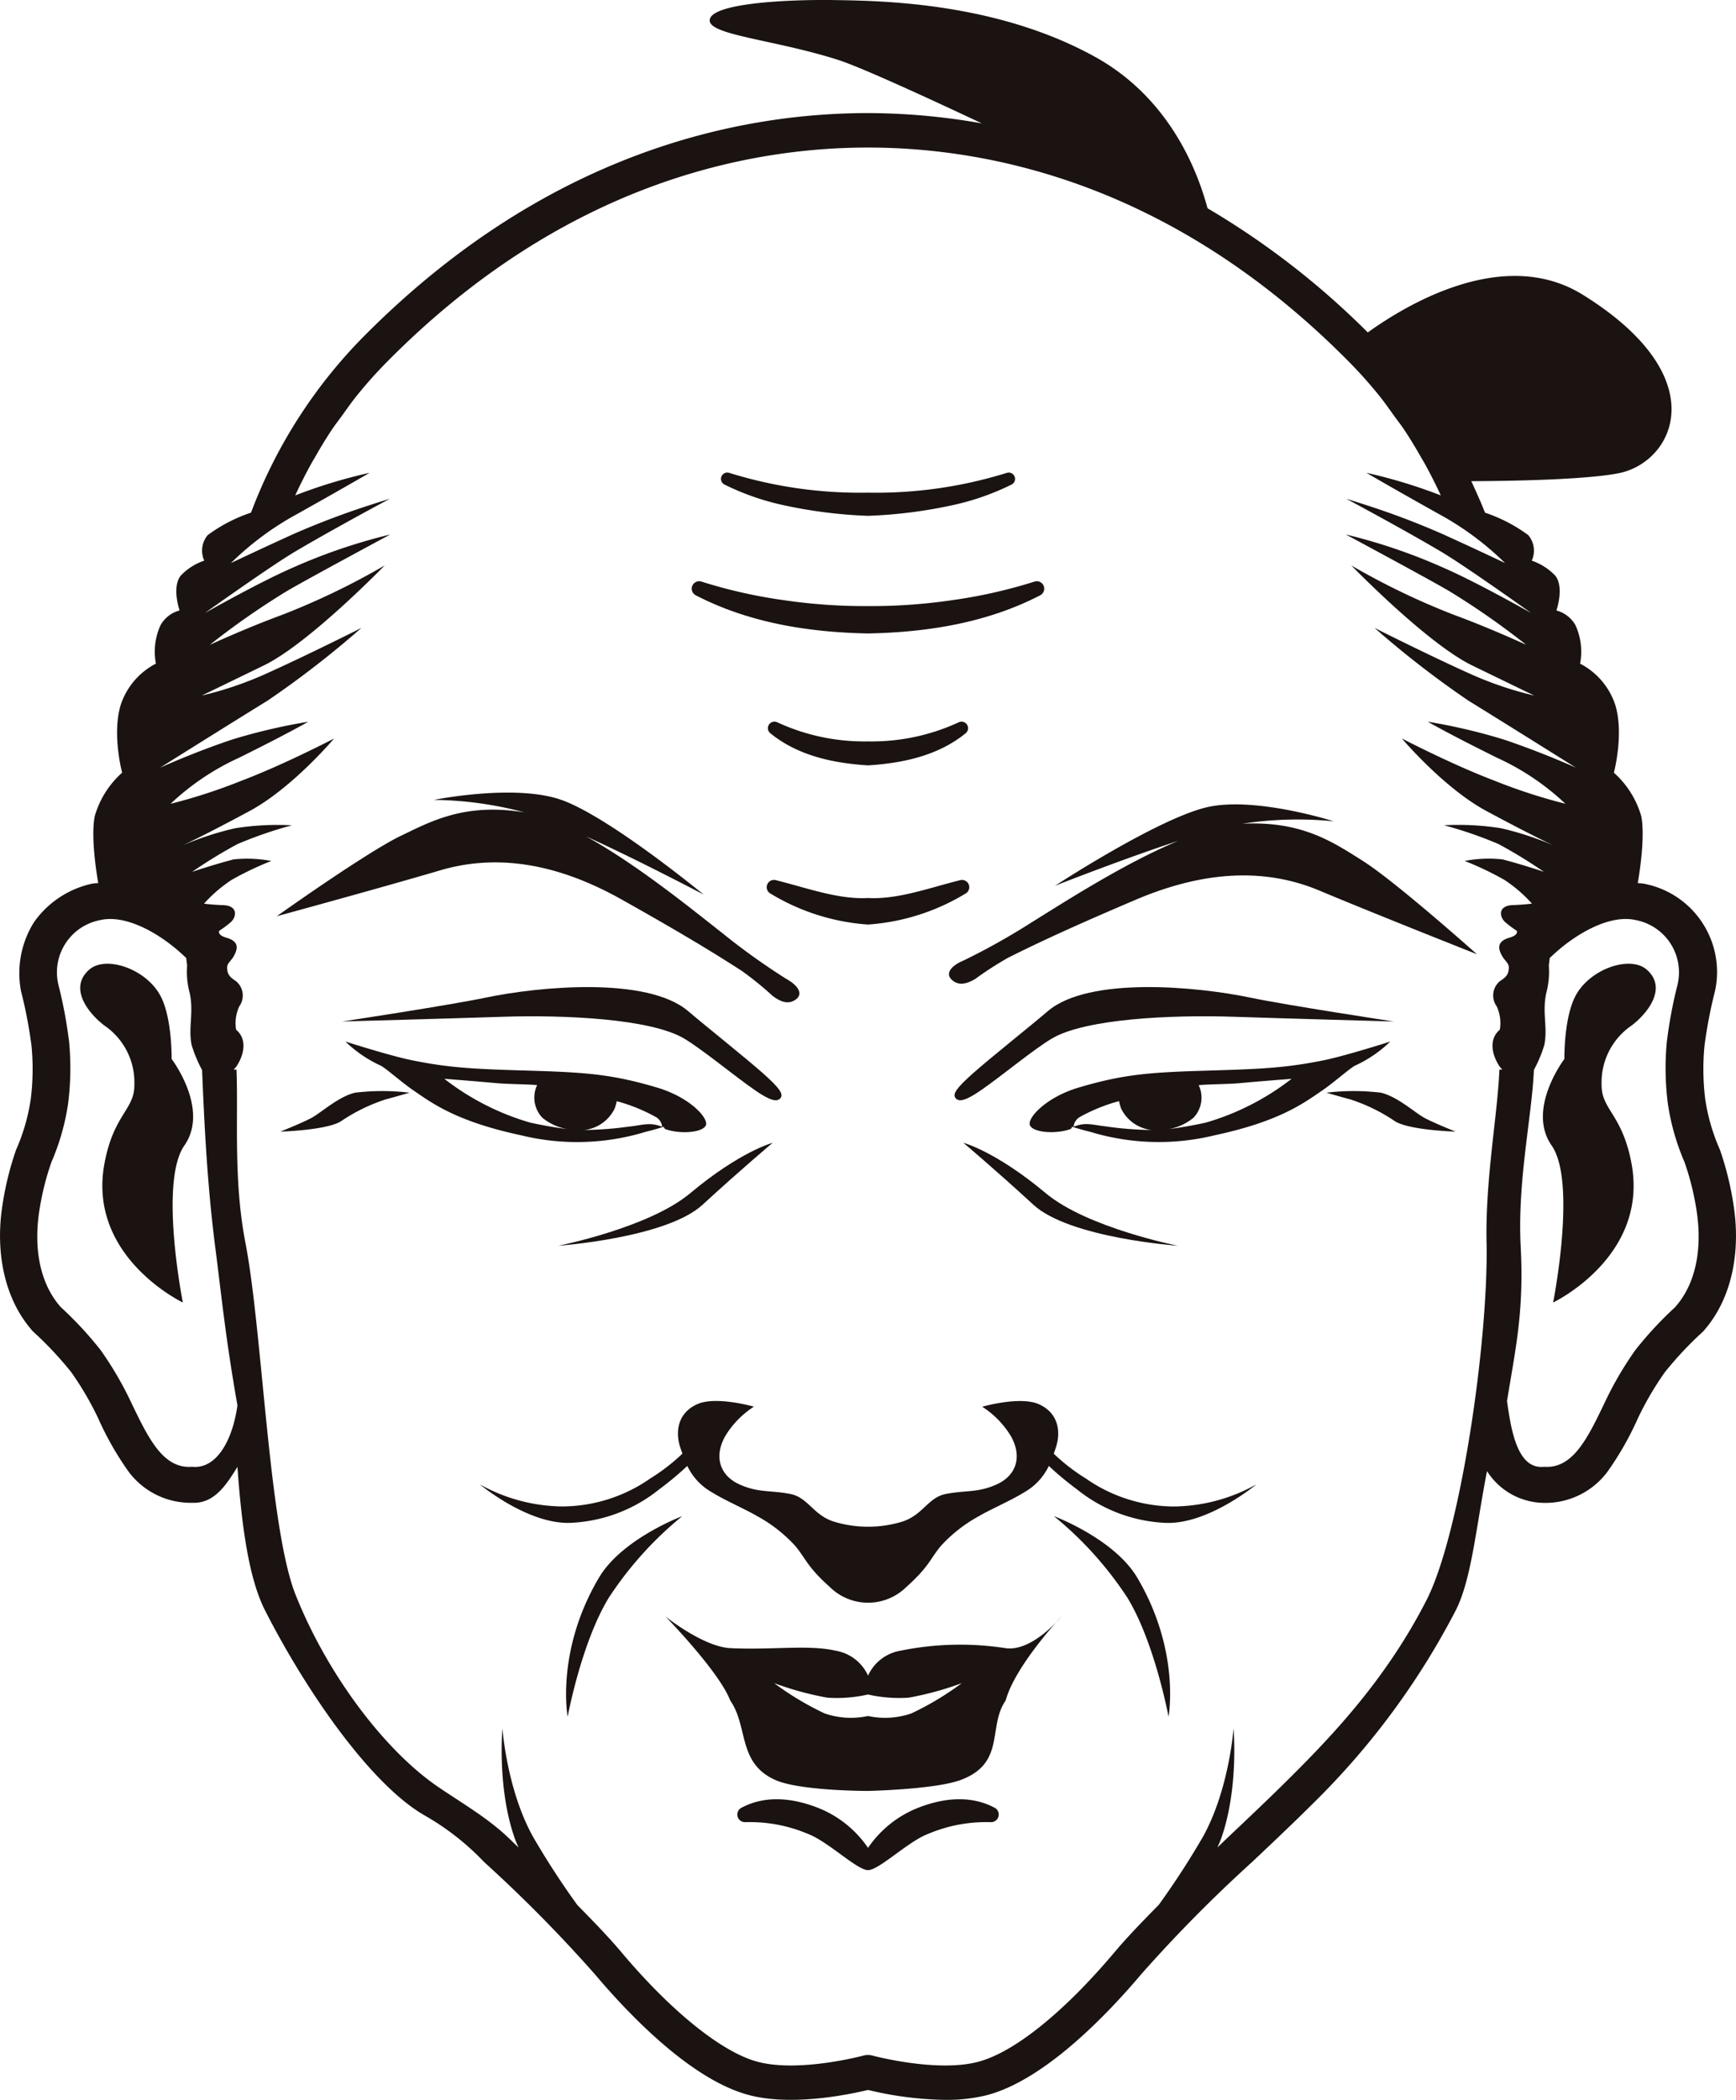 <svg xmlns="http://www.w3.org/2000/svg" xmlns:xlink="http://www.w3.org/1999/xlink" width="199.316" height="240.998" viewBox="0 0 199.316 240.998"><defs><style>.a{fill:none;}.b{clip-path:url(#a);}.c{fill:#1a1311;}</style><clipPath id="a"><rect class="a" width="199.316" height="240.998"/></clipPath></defs><g class="b" transform="translate(0 0)"><path class="c" d="M199.1,138.772a35.25,35.25,0,0,0-1.623-6.8,22.377,22.377,0,0,1-1.7-5.874,28.075,28.075,0,0,1-.079-6.073,54.185,54.185,0,0,1,1.219-6.337,10.315,10.315,0,0,0-8.2-12.27c-.23-.049-.453-.037-.68-.065.187-1.081.871-5.316.4-7.686a10.592,10.592,0,0,0-3.142-4.983s1.2-4.481.138-7.847a8.22,8.22,0,0,0-4.018-4.67,7.307,7.307,0,0,0-.52-4.391,3.545,3.545,0,0,0-2.2-1.712s.938-2.651-.138-4.006a6.759,6.759,0,0,0-2.691-1.712,2.767,2.767,0,0,0-.4-2.929,17.971,17.971,0,0,0-4.968-2.578c-.463-1.2-1.022-2.407-1.572-3.614,3.628-.014,12.916-.124,16.924-.914,6.262-1.231,11.275-10.922-4.123-20.481-9.057-5.62-20.259,1.14-24.687,4.326a91.92,91.92,0,0,0-18.4-14.253c-1.192-4.452-4.438-12.709-12.955-17.4C114.4.279,101.31.1,95.966.011S81.949.332,81.5,2.2c-.443,1.82,7.255,2.289,14.716,4.672,2.421.774,9.11,3.806,16.516,7.29a75.417,75.417,0,0,0-13.073-1.182c-14.862,0-36.994,4.475-58.05,25.788A57.5,57.5,0,0,0,28.821,58.835a17.9,17.9,0,0,0-4.97,2.578,2.767,2.767,0,0,0-.4,2.929,6.759,6.759,0,0,0-2.691,1.712c-1.077,1.355-.138,4.006-.138,4.006a3.545,3.545,0,0,0-2.2,1.712,7.307,7.307,0,0,0-.52,4.391,8.228,8.228,0,0,0-4.02,4.67c-1.064,3.366.14,7.847.14,7.847a10.591,10.591,0,0,0-3.142,4.983c-.473,2.37.209,6.605.4,7.686-.227.028-.451.016-.68.065a11,11,0,0,0-6.709,4.444,11.034,11.034,0,0,0-1.493,7.826,53.777,53.777,0,0,1,1.219,6.337,27.948,27.948,0,0,1-.079,6.073,22.446,22.446,0,0,1-1.694,5.874,35.254,35.254,0,0,0-1.627,6.8c-.644,4.6.063,10.109,3.561,14.032a40.842,40.842,0,0,1,4.379,4.656,35.36,35.36,0,0,1,3.128,5.346,35.252,35.252,0,0,0,3.459,6.071,8.871,8.871,0,0,0,7.292,3.6c2.557.12,3.918-2.013,5.226-4.119.5,7.1,1.363,12.927,3.173,16.481,4.718,9.258,12.181,20.095,18.46,23.6a29.77,29.77,0,0,1,6.7,5.279A163.285,163.285,0,0,1,68.316,226.6c3.754,4.444,11.044,12.165,17.785,13.875,5.015,1.286,11.645-.156,13.554-.615A40.106,40.106,0,0,0,108.521,241a19.116,19.116,0,0,0,4.7-.52c6.725-1.71,14.025-9.423,17.785-13.875a163.287,163.287,0,0,1,12.723-12.878c2.437-2.3,4.889-4.617,7.229-6.951a87.134,87.134,0,0,0,16.168-21.931c1.814-3.561,2.3-9.283,3.6-16.006a7.845,7.845,0,0,0,6.559,3.644,8.871,8.871,0,0,0,7.292-3.6,35.387,35.387,0,0,0,3.459-6.071,35.36,35.36,0,0,1,3.128-5.346,40.842,40.842,0,0,1,4.379-4.656c3.5-3.922,4.2-9.429,3.559-14.032M22.018,168.341c-3.319.244-5.007-3.333-6.969-7.408a39.348,39.348,0,0,0-3.492-5.978,41.594,41.594,0,0,0-4.572-4.93c-2.448-2.748-3.065-6.742-2.521-10.708a30.977,30.977,0,0,1,1.442-5.947,26.49,26.49,0,0,0,1.913-6.713,32.252,32.252,0,0,0,.12-7.036,52.4,52.4,0,0,0-1.223-6.559A6.105,6.105,0,0,1,11.5,105.6c3.02-.7,7.018,1.611,9.74,4.219l.093.089c.01.01.028,0,.041.014l.112.875a9.55,9.55,0,0,0,.315,3.262c.447,2.242-.2,3.861.2,5.874a15.438,15.438,0,0,0,1.2,2.872c.23,5.425.54,12.762,1.507,20.292.792,6.2,1.19,10.438,2.551,18.193-.508,3.756-2.279,7.375-5.24,7.048M170.68,142.6c.215,11.342-2.992,33.377-6.886,41.024-4.534,8.889-10.587,15.329-15.632,20.347-2.32,2.309-4.743,4.6-7.15,6.874-.41.388-.814.788-1.229,1.18.128-.327.256-.559.382-.908,2.092-5.805,1.46-12.732,1.46-12.732s-.5,6.989-3.5,12.4a92.083,92.083,0,0,1-5.086,7.836c-1.792,1.816-3.563,3.636-5.074,5.429-5.864,6.957-11.6,11.549-15.734,12.6-4.741,1.219-11.994-.713-12.061-.735a2.051,2.051,0,0,0-1.04,0c-.067.022-7.29,1.954-12.053.735-4.081-1.032-9.967-5.744-15.734-12.6-1.505-1.787-3.272-3.6-5.056-5.411a92.357,92.357,0,0,1-5.1-7.855c-3-5.409-3.5-12.4-3.5-12.4s-.632,6.926,1.46,12.732c.126.353.256.585.384.914-.416-.392-.821-.8-1.235-1.186-2.409-2.275-5.37-3.967-8.07-5.817-6-4.115-12.581-12.713-16.282-21.98-3.1-7.773-3.794-30.23-5.771-40.447-1.4-7.239-.8-14.5-1.022-19.841H26.83c.1-.126.225-.234.315-.366.857-1.294,1.292-3.089-.035-4.211a4.568,4.568,0,0,1,.362-2.683,2.133,2.133,0,0,0-.374-2.89c-.719-.471-.965-.75-1.018-1.444-.051-.644.429-.8.8-1.5s.66-1.6-.857-2.035c-1.123-.321-.855-.8-.855-.8a12.235,12.235,0,0,0,1.231-.91c.784-.613.985-1.97-.75-2.035-1.359-.049-2.224-.173-2.224-.173a15.887,15.887,0,0,1,3.191-2.74,35.682,35.682,0,0,1,4.528-2.157,14.7,14.7,0,0,0-4.328-.181c-2.358.613-4.761,1.428-4.761,1.428a56.456,56.456,0,0,1,5.208-3.187,47.793,47.793,0,0,1,6.254-2.157,31.638,31.638,0,0,0-6.51.337,34.894,34.894,0,0,0-6.061,1.98s2.415-1.1,7.731-3.965c4.885-2.632,9.683-8.312,9.683-8.312s-5.687,2.97-10.591,4.828a63.219,63.219,0,0,1-8.184,2.665,28.862,28.862,0,0,1,7.893-5.3c5.783-2.866,7.907-4.117,7.907-4.117A67.15,67.15,0,0,0,26.7,84.862c-4.442,1.481-8.328,3.248-8.328,3.248s7.853-4.926,12.378-7.717A111.148,111.148,0,0,0,41.5,72.064s-6.612,3.331-11.363,5.442a40.467,40.467,0,0,1-6.971,2.322s2.407-1.162,7.119-3.451C35.471,73.857,44.163,64.9,44.163,64.9a83.658,83.658,0,0,1-11.746,5.657c-4.292,1.58-8.332,3.455-8.332,3.455a87.971,87.971,0,0,1,8.876-6.187c2.5-1.464,11.842-6.48,11.842-6.48a64.744,64.744,0,0,0-11.354,3.88c-3.756,1.641-9.931,5.135-9.931,5.135s7.52-5.368,10.351-7.046c3.161-1.871,7.341-4.156,9.476-5.312.845-.455,1.4-.752,1.4-.752s-.947.282-2.379.752a91.591,91.591,0,0,0-8.817,3.354c-4.164,1.9-7.03,3.264-7.03,3.264a33.975,33.975,0,0,1,7.609-5.633c.63-.351,1.17-.658,1.753-.985,3.794-2.131,6.555-3.737,6.555-3.737a59.046,59.046,0,0,0-8.539,2.594l0-.008c.589-1.269,1.227-2.541,1.938-3.811.085-.156.189-.311.276-.467.64-1.121,1.306-2.24,2.054-3.351.331-.494.719-.979,1.072-1.471.573-.792,1.119-1.588,1.755-2.37,1.05-1.3,2.182-2.576,3.425-3.833,20.1-20.338,41.134-24.612,55.238-24.612S134.8,21.207,154.9,41.545c1.243,1.257,2.374,2.537,3.425,3.833.64.79,1.192,1.592,1.769,2.391.347.483.731.961,1.056,1.448.75,1.115,1.418,2.236,2.06,3.36.087.154.187.307.272.461.709,1.269,1.349,2.541,1.938,3.813l0,.006a59.164,59.164,0,0,0-8.543-2.594s2.758,1.609,6.557,3.739c.581.327,1.123.632,1.751.983a34.022,34.022,0,0,1,7.611,5.633s-2.87-1.369-7.032-3.264A91.106,91.106,0,0,0,156.953,58c-1.432-.471-2.381-.754-2.381-.754s.555.3,1.4.754c2.137,1.156,6.317,3.439,9.476,5.31,2.832,1.678,10.351,7.046,10.351,7.046s-6.175-3.494-9.931-5.135a64.744,64.744,0,0,0-11.354-3.88s9.344,5.015,11.842,6.48a87.971,87.971,0,0,1,8.876,6.187s-4.04-1.875-8.334-3.455A83.705,83.705,0,0,1,155.153,64.9s8.691,8.96,13.879,11.478c4.71,2.289,7.117,3.451,7.117,3.451a40.467,40.467,0,0,1-6.971-2.322c-4.751-2.11-11.363-5.442-11.363-5.442a111.149,111.149,0,0,0,10.751,8.33c4.526,2.791,12.378,7.717,12.378,7.717s-3.886-1.767-8.328-3.248a67.15,67.15,0,0,0-8.689-2.035s2.125,1.251,7.907,4.117a28.862,28.862,0,0,1,7.893,5.3,63.22,63.22,0,0,1-8.184-2.665c-4.9-1.859-10.591-4.828-10.591-4.828s4.8,5.679,9.683,8.312c5.316,2.862,7.729,3.965,7.729,3.965a34.848,34.848,0,0,0-6.059-1.98,31.636,31.636,0,0,0-6.51-.337,47.793,47.793,0,0,1,6.254,2.157,56.457,56.457,0,0,1,5.208,3.187s-2.4-.815-4.761-1.428a14.724,14.724,0,0,0-4.331.181,35.667,35.667,0,0,1,4.53,2.157,15.886,15.886,0,0,1,3.191,2.74s-.865.124-2.224.173c-1.735.065-1.534,1.422-.75,2.035a12.237,12.237,0,0,0,1.231.91s.268.481-.857.8c-1.513.435-1.231,1.341-.855,2.035s.853.857.8,1.5c-.053.695-.3.973-1.018,1.444a2.133,2.133,0,0,0-.374,2.89,4.568,4.568,0,0,1,.362,2.683c-1.326,1.121-.892,2.917-.035,4.211.089.132.213.24.315.366h-.329c-.223,5.346-1.617,12.463-1.477,19.841m21.651,7.43a41.6,41.6,0,0,0-4.572,4.93,39.349,39.349,0,0,0-3.492,5.978c-1.962,4.075-3.65,7.652-6.969,7.408-2.959.327-3.756-3.792-4.266-7.546.924-5.781,1.966-10.132,1.57-17.7-.394-7.589,1.282-14.862,1.513-20.294a15.485,15.485,0,0,0,1.2-2.87c.4-2.013-.248-3.632.2-5.874a9.55,9.55,0,0,0,.315-3.262l.112-.875c.012-.01.03,0,.043-.016l.091-.087c2.722-2.608,6.719-4.916,9.74-4.219a6.105,6.105,0,0,1,4.781,7.461,52.408,52.408,0,0,0-1.223,6.559,32.256,32.256,0,0,0,.12,7.036,26.658,26.658,0,0,0,1.913,6.713,30.83,30.83,0,0,1,1.442,5.947c.544,3.967-.073,7.96-2.521,10.708" transform="translate(0 -0.001)"/><path class="c" d="M13.762,58.17c-1.635-3.126-6.268-4.7-8.182-3.049-2.3,1.991-.388,4.779,1.7,6.406a7.891,7.891,0,0,1,3.471,6.756c.061,2.933-2.391,3.412-3.441,9.132-1.964,10.7,9.006,15.919,9.006,15.919S13.567,79.5,16.49,75.317s-1.462-9.929-1.462-9.929.073-4.664-1.265-7.219" transform="translate(4.677 56.152)"/><path class="c" d="M90.944,58.17c-1.339,2.555-1.265,7.219-1.265,7.219s-4.383,5.748-1.462,9.929.169,18.017.169,18.017,10.971-5.22,9.006-15.919c-1.05-5.72-3.5-6.2-3.441-9.132a7.891,7.891,0,0,1,3.471-6.756c2.092-1.627,4-4.416,1.7-6.406-1.913-1.655-6.545-.077-8.182,3.049" transform="translate(89.933 56.152)"/><path class="c" d="M59.338,38.837c6.788-.134,13.629-1.2,19.778-4.383a.855.855,0,0,0-.662-1.57l-.065.022a57.515,57.515,0,0,1-9.413,2.114,63.817,63.817,0,0,1-9.638.676A63.817,63.817,0,0,1,49.7,35.02a57.515,57.515,0,0,1-9.413-2.114l-.065-.022a.855.855,0,0,0-.662,1.57c6.148,3.183,12.99,4.249,19.778,4.383" transform="translate(40.318 33.864)"/><path class="c" d="M66.107,42.107a.749.749,0,0,0-.762-1.272l-.089.039a23.788,23.788,0,0,1-10.361,2.167,23.779,23.779,0,0,1-10.359-2.167l-.091-.039a.748.748,0,0,0-.76,1.272c3.191,2.59,7.235,3.433,11.21,3.685,3.975-.252,8.021-1.095,11.212-3.685" transform="translate(44.762 42.049)"/><path class="c" d="M66.57,50.35a.834.834,0,0,0-1.012-.607l-.059.014c-3.544.888-7.127,2.222-10.532,2.037-3.406.185-6.987-1.15-10.532-2.037l-.061-.014a.834.834,0,0,0-.64,1.519,24.861,24.861,0,0,0,11.233,3.577A24.861,24.861,0,0,0,66.2,51.262a.837.837,0,0,0,.372-.912" transform="translate(44.691 51.269)"/><path class="c" d="M62.364,102.672a12.466,12.466,0,0,0-5.681,4.574A12.466,12.466,0,0,0,51,102.672c-2.732-1.087-5.978-1.572-8.862-.026a.873.873,0,0,0,.422,1.643l.213,0a17.07,17.07,0,0,1,7.01,1.349c2.3.865,5.635,4.16,6.9,4.16s4.6-3.295,6.9-4.16a17.07,17.07,0,0,1,7.01-1.349l.213,0a.874.874,0,0,0,.422-1.645c-2.886-1.546-6.13-1.06-8.862.026" transform="translate(42.978 104.834)"/><path class="c" d="M81.221,61.843a26.6,26.6,0,0,0-6.242,0s1.56.463,2.73.77a20.254,20.254,0,0,1,5.074,2.466c1.56,1.079,7.022,1.233,7.022,1.233s-2.342-.924-3.512-1.542-3.12-2.464-5.072-2.927" transform="translate(77.318 63.561)"/><path class="c" d="M99.618,58.85s-5.029,1.6-7.475,2.112c-4.625.959-7.56,1.046-14.3,1.249-6.185.187-9.146.477-14.011,1.919-3.815,1.131-5.984,3.571-5.584,4.357.41.808,2.886,1.007,4.578.431a.381.381,0,0,0,.246-.293c.609.193,1.284.392,2.064.579a26.99,26.99,0,0,0,14.326.4c7.4-1.582,10.182-3.666,12.311-5.123,1.357-.926,2.827-2.257,3.7-2.825a14.616,14.616,0,0,0,4.144-2.809m-32.5,9.762c-1.714-.181-2.444-.548-3.865.018a1.433,1.433,0,0,1,.715-1.119,20.078,20.078,0,0,1,4.255-1.755c.1-.024.152-.035.246-.059a5.309,5.309,0,0,0,.25.873A4.437,4.437,0,0,0,73.2,69a39.535,39.535,0,0,1-6.081-.384m11.32-.465a48.068,48.068,0,0,1-4.822.821A6.151,6.151,0,0,0,77.011,67.6a3.349,3.349,0,0,0,.6-3.746c.973-.1,3.427-.112,4.666-.225,2.407-.221,4.31-.368,6-.5a29.389,29.389,0,0,1-9.835,5.023" transform="translate(60.014 60.686)"/><path class="c" d="M23.67,61.659c.875.571,2.346,1.9,3.7,2.825,2.131,1.456,4.909,3.542,12.311,5.123a26.977,26.977,0,0,0,14.328-.4c.778-.187,1.452-.386,2.064-.579a.378.378,0,0,0,.246.293c1.692.577,4.168.38,4.576-.429.4-.788-1.769-3.228-5.582-4.357C50.449,62.689,47.49,62.4,41.3,62.212c-6.744-.2-9.679-.29-14.3-1.249-2.446-.506-7.475-2.112-7.475-2.112a14.581,14.581,0,0,0,4.144,2.809M45.94,69a4.434,4.434,0,0,0,4.481-2.425,5.527,5.527,0,0,0,.252-.873c.091.024.15.035.246.059a20.1,20.1,0,0,1,4.253,1.755,1.428,1.428,0,0,1,.715,1.119c-1.42-.565-2.149-.2-3.863-.016A39.6,39.6,0,0,1,45.94,69M30.868,63.124c1.688.134,3.593.28,6,.5,1.239.114,3.693.132,4.668.225a3.348,3.348,0,0,0,.6,3.746,6.157,6.157,0,0,0,3.392,1.371,48.126,48.126,0,0,1-4.82-.821,29.371,29.371,0,0,1-9.835-5.023" transform="translate(20.135 60.686)"/><path class="c" d="M101.091,51.89c-3.354-2.1-6.932-4.568-13.772-4.221a41.636,41.636,0,0,1,10.485-.28S89.162,44.62,83.613,45.7,65.82,54.787,65.82,54.787s7.739-3.051,14.149-5.155c-6.209,2.582-13.091,7.036-16.822,9.346a77.549,77.549,0,0,1-7.806,4.377c-1.576.656-2.1,1.548-1.387,2.214.782.733,1.708.5,2.71-.091a39.091,39.091,0,0,1,3.79-2.444c4.274-2.137,8.59-4.071,14.614-6.636,8.2-3.49,15.136-3.561,21.11-1.054,6.63,2.779,18.074,7.3,18.074,7.3s-9.376-8.377-13.16-10.749" transform="translate(55.315 46.869)"/><path class="c" d="M29.91,49.734c3.565-1.722,7.392-3.778,14.151-2.683a41.62,41.62,0,0,0-10.39-1.43s8.893-1.8,14.292-.118S64.65,56.488,64.65,56.488s-7.357-3.884-13.5-6.679c5.888,3.248,12.24,8.432,15.693,11.137a77.219,77.219,0,0,0,7.28,5.208c1.493.827,1.913,1.769,1.135,2.354-.857.642-1.753.309-2.685-.39a38.855,38.855,0,0,0-3.5-2.844c-4.012-2.594-8.09-4.991-13.8-8.2-7.763-4.369-14.655-5.2-20.867-3.368-6.9,2.033-18.766,5.267-18.766,5.267s10.239-7.294,14.261-9.238" transform="translate(16.137 46.181)"/><path class="c" d="M86.017,59.181c5.828.193,18.364.54,18.364.54s-12.244-1.854-16.548-2.754c-5.949-1.243-18.447-2.458-23.166,1.566-2.1,1.8-6.66,5.407-8.649,7.186-1.775,1.586-2.277,2.283-1.987,2.732.382.591,1.237.349,2.97-.847,2.338-1.611,5.941-4.615,8.1-5.909,3.833-2.3,13.806-2.752,20.917-2.515" transform="translate(55.638 57.513)"/><path class="c" d="M62.5,71.685c4.16,3.819,16.571,4.7,16.571,4.7s-10.4-2.054-15.155-6.029c-5.765-4.824-9.465-5.787-9.465-5.787S58,67.55,62.5,71.685" transform="translate(56.154 66.587)"/><path class="c" d="M67.709,65.72c-1.989-1.779-6.545-5.391-8.649-7.186-4.718-4.024-17.216-2.809-23.166-1.566-4.3.9-16.548,2.752-16.548,2.752s12.537-.345,18.364-.538c7.111-.238,17.084.213,20.919,2.515,2.155,1.294,5.758,4.3,8.1,5.909,1.733,1.2,2.588,1.438,2.972.847.288-.449-.213-1.146-1.989-2.732" transform="translate(19.95 57.513)"/><path class="c" d="M31.551,76.387s12.409-.884,16.569-4.7c4.505-4.136,8.052-7.113,8.052-7.113s-3.7.963-9.467,5.787c-4.749,3.975-15.153,6.029-15.153,6.029" transform="translate(32.535 66.587)"/><path class="c" d="M24.432,61.843c-1.95.463-3.9,2.312-5.072,2.927s-3.512,1.542-3.512,1.542,5.464-.154,7.024-1.233a20.246,20.246,0,0,1,5.072-2.466c1.17-.307,2.732-.77,2.732-.77a26.619,26.619,0,0,0-6.244,0" transform="translate(16.342 63.561)"/><path class="c" d="M48.034,30.466a54.5,54.5,0,0,0,9.6,1.2,54.475,54.475,0,0,0,9.6-1.2,29.014,29.014,0,0,0,6.886-2.393.725.725,0,0,0-.534-1.341l-.071.02A50.551,50.551,0,0,1,57.63,29.007a50.56,50.56,0,0,1-15.876-2.255l-.069-.02a.725.725,0,0,0-.536,1.341,29.014,29.014,0,0,0,6.886,2.393" transform="translate(42.027 27.535)"/><path class="c" d="M59.575,85.668a41.1,41.1,0,0,1,8.454,9.392c3.13,5.165,4.7,13.619,4.7,13.619s1.408-7.513-3.6-15.967c-2.643-4.461-9.549-7.044-9.549-7.044" transform="translate(61.434 88.341)"/><path class="c" d="M96.665,88.029a22.127,22.127,0,0,1-3.644-2.819c.077-.232.154-.453.236-.7.626-1.879.254-4.032-1.993-5-2.153-.93-6.457.307-6.457.307a10.451,10.451,0,0,1,3.3,3.39c1.337,2.4.563,4.519-1.613,5.511s-3.514.662-5.85,1.107c-2.11.4-2.667,2.529-5.208,3.234a13.431,13.431,0,0,1-7.473,0c-2.539-.7-3.1-2.831-5.208-3.234-2.336-.445-3.674-.114-5.85-1.107S53.955,85.6,55.292,83.2a10.451,10.451,0,0,1,3.3-3.39s-4.3-1.237-6.457-.307c-2.247.971-2.618,3.124-1.993,5,.081.246.16.467.238.7a22.159,22.159,0,0,1-3.646,2.819,17.784,17.784,0,0,1-10.188,3.24,19.826,19.826,0,0,1-9.423-2.533s5.525,4.617,10.43,4.414A17.435,17.435,0,0,0,47.715,89.3a36.153,36.153,0,0,0,3.23-2.687,6.863,6.863,0,0,0,2.838,3.031c1.45.908,3.971,2,5.184,2.73a16.662,16.662,0,0,1,4.389,3.439c1.217,1.464,1.347,2.364,3.936,4.678a6.252,6.252,0,0,0,8.815,0c2.59-2.314,2.718-3.213,3.934-4.678a16.7,16.7,0,0,1,4.389-3.439c1.215-.727,3.735-1.822,5.184-2.73a6.851,6.851,0,0,0,2.838-3.031A36.214,36.214,0,0,0,95.684,89.3a17.429,17.429,0,0,0,10.162,3.847c4.907.2,10.43-4.414,10.43-4.414a19.823,19.823,0,0,1-9.421,2.533,17.791,17.791,0,0,1-10.191-3.24" transform="translate(27.967 81.631)"/><path class="c" d="M35.78,92.712c-5.009,8.454-3.6,15.967-3.6,15.967s1.564-8.454,4.7-13.619a41.06,41.06,0,0,1,8.452-9.392s-6.906,2.584-9.549,7.044" transform="translate(32.996 88.341)"/><path class="c" d="M76.665,94.974a34.3,34.3,0,0,0-12.1.3,4.983,4.983,0,0,0-3.685,2.856A4.983,4.983,0,0,0,57.2,95.275c-3.159-.729-7.276-.069-12.116-.3-3.126-.15-7.471-3.642-7.471-3.642s6.165,6.307,7.442,9.648c2.094,2.988.819,7.172,5.167,9.118,2.848,1.276,10.654,1.261,10.654,1.261s7.731-.167,10.652-1.261c5.194-1.946,3.061-6.13,5.153-9.118,1.077-3.991,6.406-9.648,6.406-9.648s-3.321,4.083-6.421,3.642m-10.8,7.485a9.255,9.255,0,0,1-4.995.3,9.24,9.24,0,0,1-4.991-.3A34.025,34.025,0,0,1,50.1,98.99a35.981,35.981,0,0,0,6.094,1.666,15.935,15.935,0,0,0,4.678-.364,15.972,15.972,0,0,0,4.682.364,35.938,35.938,0,0,0,6.092-1.666,33.98,33.98,0,0,1-5.779,3.469" transform="translate(38.784 94.181)"/></g></svg>